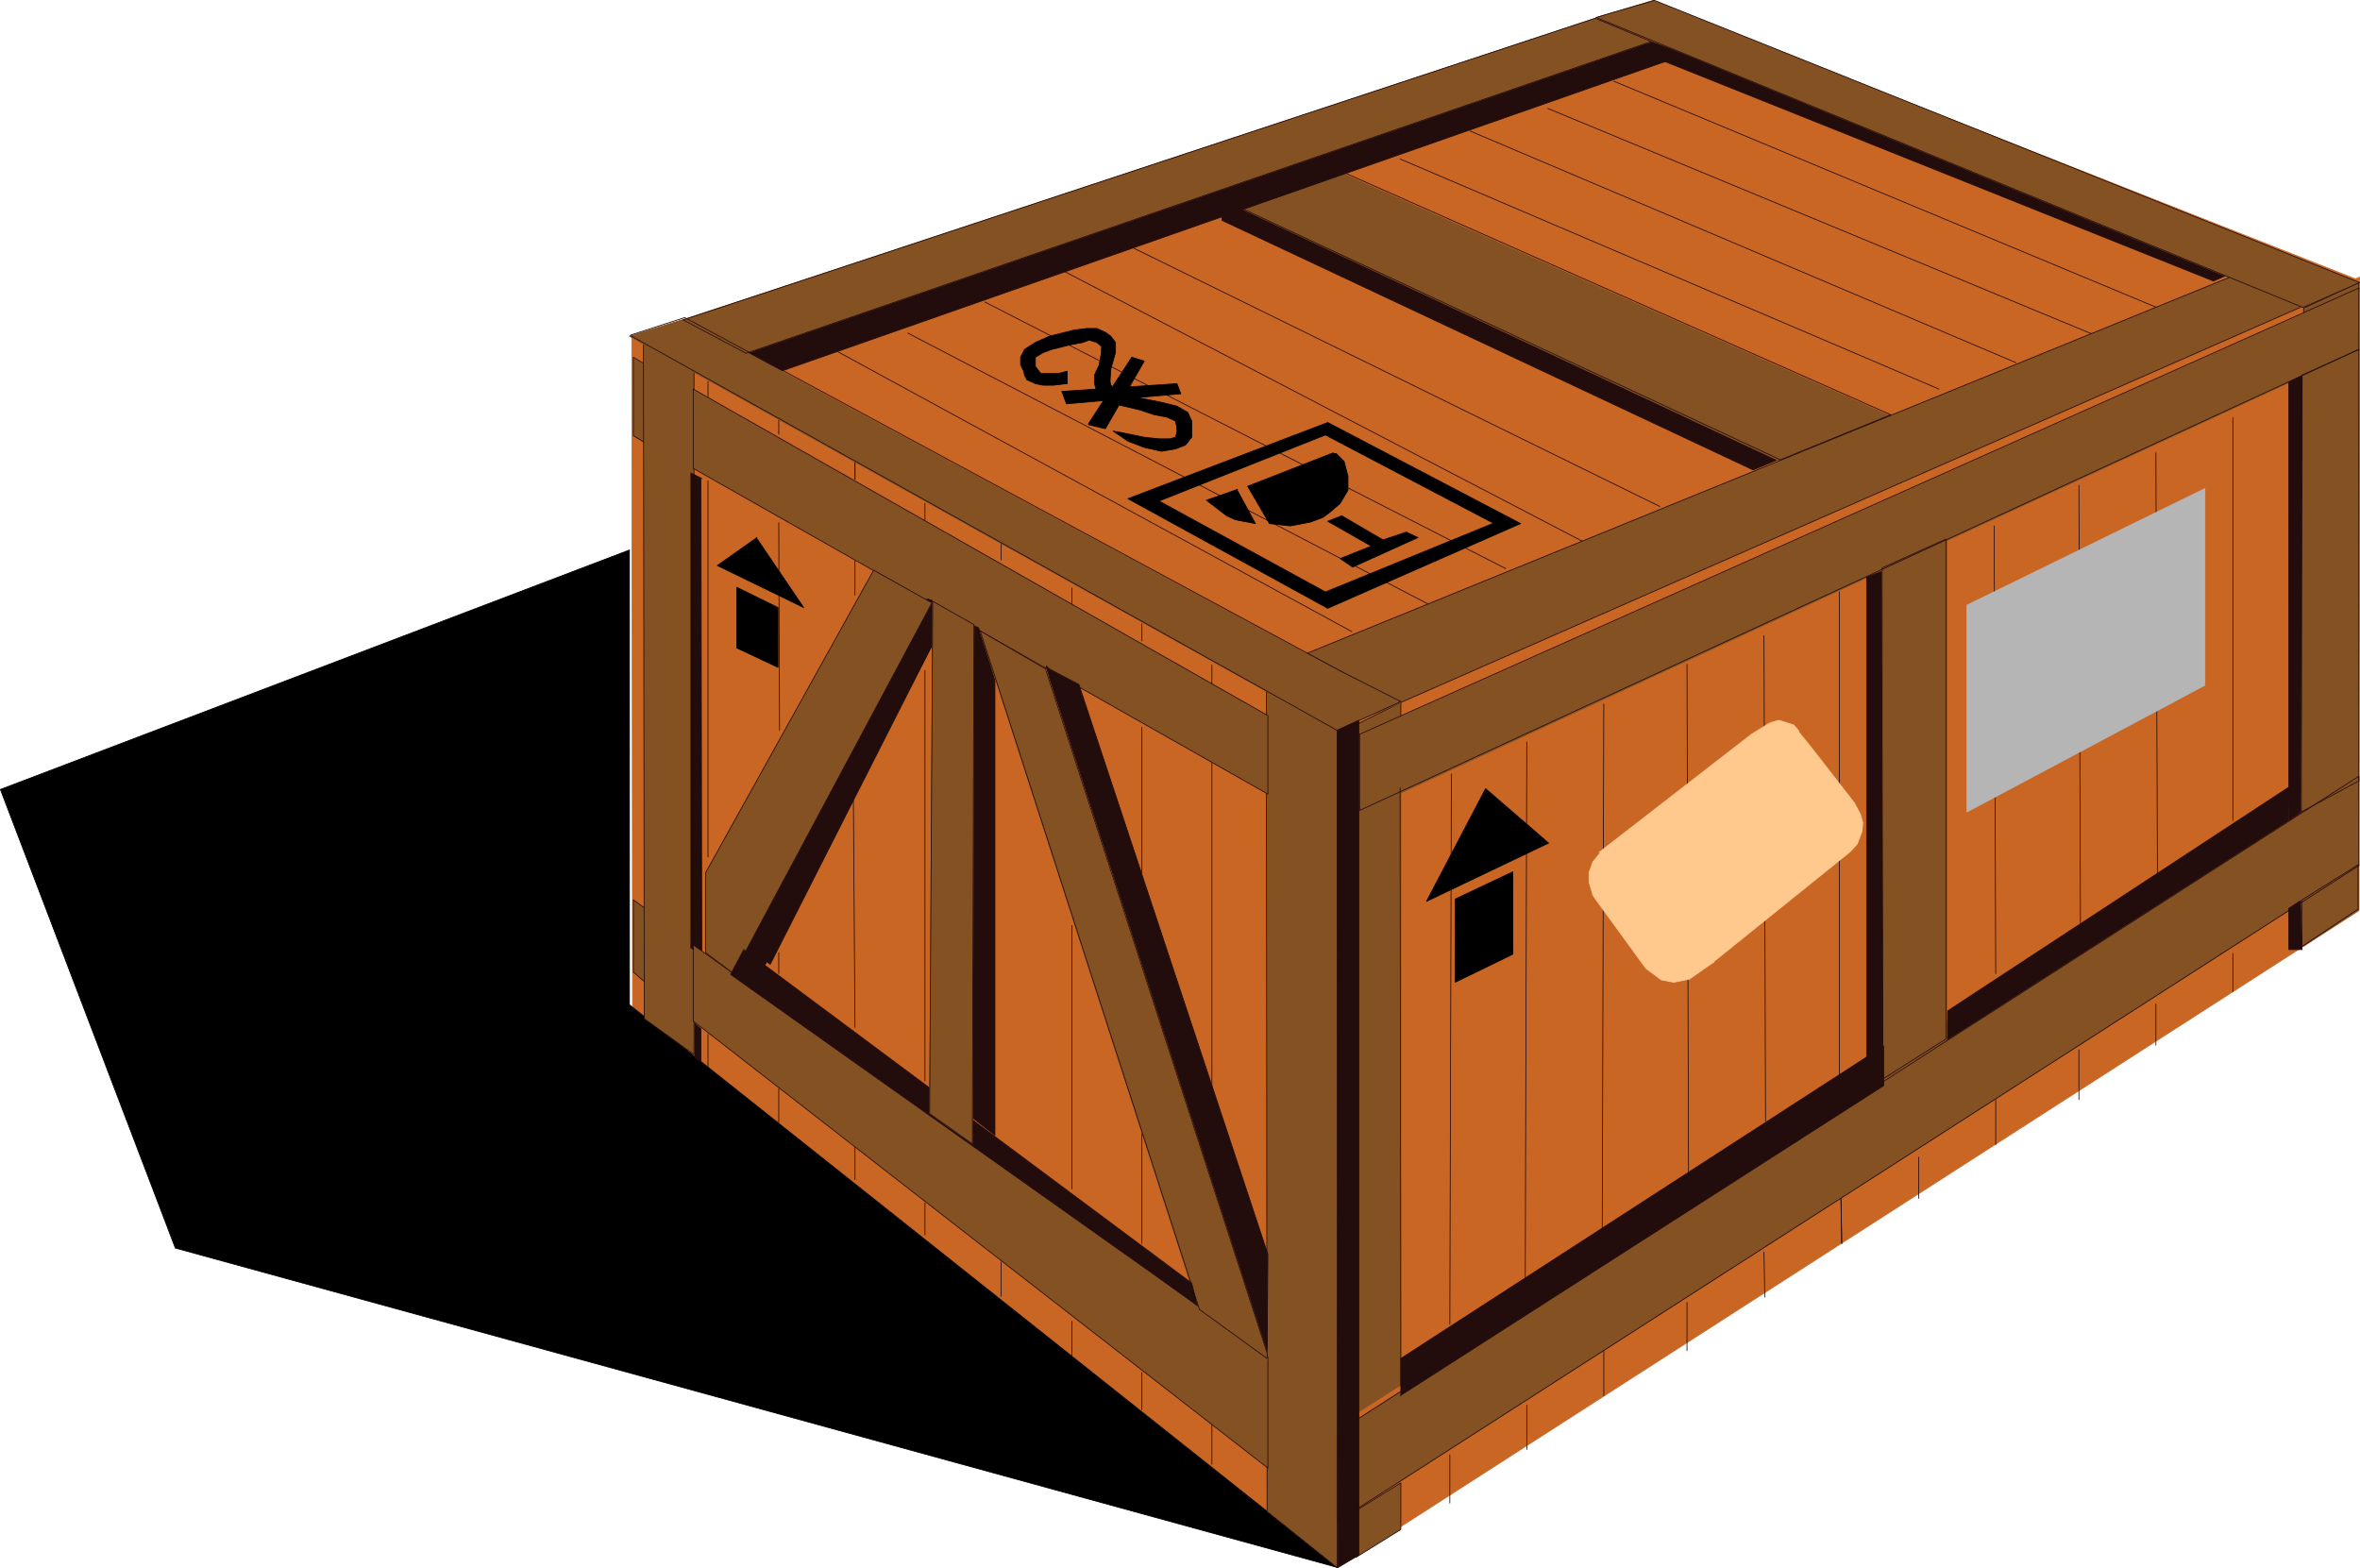 <?xml version="1.0" encoding="UTF-8" standalone="no"?>
<svg
   version="1.0"
   width="129.766mm"
   height="86.215mm"
   id="svg182"
   sodipodi:docname="Shipping Crate.wmf"
   xmlns:inkscape="http://www.inkscape.org/namespaces/inkscape"
   xmlns:sodipodi="http://sodipodi.sourceforge.net/DTD/sodipodi-0.dtd"
   xmlns="http://www.w3.org/2000/svg"
   xmlns:svg="http://www.w3.org/2000/svg">
  <sodipodi:namedview
     id="namedview182"
     pagecolor="#ffffff"
     bordercolor="#000000"
     borderopacity="0.25"
     inkscape:showpageshadow="2"
     inkscape:pageopacity="0.0"
     inkscape:pagecheckerboard="0"
     inkscape:deskcolor="#d1d1d1"
     inkscape:document-units="mm" />
  <defs
     id="defs1">
    <pattern
       id="WMFhbasepattern"
       patternUnits="userSpaceOnUse"
       width="6"
       height="6"
       x="0"
       y="0" />
  </defs>
  <path
     style="fill:#c96623;fill-opacity:1;fill-rule:evenodd;stroke:none"
     d="m 131.3,69.71 0.162,139.582 146.409,116.48 V 151.779 L 131.623,69.872 h -0.323 v 0 z"
     id="path1" />
  <path
     style="fill:none;stroke:#c96623;stroke-width:0.162px;stroke-linecap:round;stroke-linejoin:round;stroke-miterlimit:4;stroke-dasharray:none;stroke-opacity:1"
     d="m 131.3,69.71 0.162,139.582 146.409,116.48 V 151.779 L 131.623,69.872 h -0.323 v 0"
     id="path2" />
  <path
     style="fill:#c96623;fill-opacity:1;fill-rule:evenodd;stroke:none"
     d="M 131.461,69.872 343.642,0.404 490.213,58.24 v 0.323 L 278.194,151.779 133.401,70.679 l -1.939,-0.808 z"
     id="path3" />
  <path
     style="fill:none;stroke:#c96623;stroke-width:0.162px;stroke-linecap:round;stroke-linejoin:round;stroke-miterlimit:4;stroke-dasharray:none;stroke-opacity:1"
     d="M 131.461,69.872 343.642,0.404 490.213,58.24 v 0.323 L 278.194,151.779 133.401,70.679 l -1.939,-0.808 v 0"
     id="path4" />
  <path
     style="fill:#c96623;fill-opacity:1;fill-rule:evenodd;stroke:none"
     d="m 277.709,151.456 0.162,174.315 212.342,-136.512 0.162,-131.666 -212.665,93.862 z"
     id="path5" />
  <path
     style="fill:none;stroke:#c96623;stroke-width:0.162px;stroke-linecap:round;stroke-linejoin:round;stroke-miterlimit:4;stroke-dasharray:none;stroke-opacity:1"
     d="m 277.709,151.456 0.162,174.315 212.342,-136.512 0.162,-131.666 -212.665,93.862 v 0"
     id="path6" />
  <path
     style="fill:#000000;fill-opacity:1;fill-rule:evenodd;stroke:none"
     d="M 130.815,114.299 0.081,164.057 36.441,259.373 278.032,325.771 130.815,208.807 v -93.378 -1.131 z"
     id="path7" />
  <path
     style="fill:none;stroke:#000000;stroke-width:0.162px;stroke-linecap:round;stroke-linejoin:round;stroke-miterlimit:4;stroke-dasharray:none;stroke-opacity:1"
     d="M 130.815,114.299 0.081,164.057 36.441,259.373 278.032,325.771 130.815,208.807 v -93.378 -1.131 0"
     id="path8" />
  <path
     style="fill:none;stroke:#230c0c;stroke-width:0.162px;stroke-linecap:round;stroke-linejoin:round;stroke-miterlimit:4;stroke-dasharray:none;stroke-opacity:1"
     d="M 147.137,82.634 V 79.242"
     id="path9" />
  <path
     style="fill:none;stroke:#230c0c;stroke-width:0.162px;stroke-linecap:round;stroke-linejoin:round;stroke-miterlimit:4;stroke-dasharray:none;stroke-opacity:1"
     d="m 161.842,90.227 v -2.908"
     id="path10" />
  <path
     style="fill:none;stroke:#230c0c;stroke-width:0.162px;stroke-linecap:round;stroke-linejoin:round;stroke-miterlimit:4;stroke-dasharray:none;stroke-opacity:1"
     d="M 147.137,178.112 V 99.92"
     id="path11" />
  <path
     style="fill:none;stroke:#230c0c;stroke-width:0.162px;stroke-linecap:round;stroke-linejoin:round;stroke-miterlimit:4;stroke-dasharray:none;stroke-opacity:1"
     d="M 147.137,221.893 V 214.946"
     id="path12" />
  <path
     style="fill:none;stroke:#230c0c;stroke-width:0.162px;stroke-linecap:round;stroke-linejoin:round;stroke-miterlimit:4;stroke-dasharray:none;stroke-opacity:1"
     d="m 161.842,226.255 v 6.947"
     id="path13" />
  <path
     style="fill:none;stroke:#230c0c;stroke-width:0.162px;stroke-linecap:round;stroke-linejoin:round;stroke-miterlimit:4;stroke-dasharray:none;stroke-opacity:1"
     d="m 161.842,197.983 v 4.362"
     id="path14" />
  <path
     style="fill:none;stroke:#230c0c;stroke-width:0.162px;stroke-linecap:round;stroke-linejoin:round;stroke-miterlimit:4;stroke-dasharray:none;stroke-opacity:1"
     d="m 161.842,108.644 0.162,43.135"
     id="path15" />
  <path
     style="fill:none;stroke:#230c0c;stroke-width:0.162px;stroke-linecap:round;stroke-linejoin:round;stroke-miterlimit:4;stroke-dasharray:none;stroke-opacity:1"
     d="M 177.679,99.597 V 95.882"
     id="path16" />
  <path
     style="fill:none;stroke:#230c0c;stroke-width:0.162px;stroke-linecap:round;stroke-linejoin:round;stroke-miterlimit:4;stroke-dasharray:none;stroke-opacity:1"
     d="M 177.679,99.597 V 95.882"
     id="path17" />
  <path
     style="fill:none;stroke:#230c0c;stroke-width:0.162px;stroke-linecap:round;stroke-linejoin:round;stroke-miterlimit:4;stroke-dasharray:none;stroke-opacity:1"
     d="m 177.679,123.669 v -7.108"
     id="path18" />
  <path
     style="fill:none;stroke:#230c0c;stroke-width:0.162px;stroke-linecap:round;stroke-linejoin:round;stroke-miterlimit:4;stroke-dasharray:none;stroke-opacity:1"
     d="m 177.679,213.492 -0.323,-47.173"
     id="path19" />
  <path
     style="fill:none;stroke:#230c0c;stroke-width:0.162px;stroke-linecap:round;stroke-linejoin:round;stroke-miterlimit:4;stroke-dasharray:none;stroke-opacity:1"
     d="m 177.679,245.156 v -7.108"
     id="path20" />
  <path
     style="fill:none;stroke:#230c0c;stroke-width:0.162px;stroke-linecap:round;stroke-linejoin:round;stroke-miterlimit:4;stroke-dasharray:none;stroke-opacity:1"
     d="m 192.223,250.003 v 6.624"
     id="path21" />
  <path
     style="fill:none;stroke:#230c0c;stroke-width:0.162px;stroke-linecap:round;stroke-linejoin:round;stroke-miterlimit:4;stroke-dasharray:none;stroke-opacity:1"
     d="m 192.223,139.339 v 85.3"
     id="path22" />
  <path
     style="fill:none;stroke:#230c0c;stroke-width:0.162px;stroke-linecap:round;stroke-linejoin:round;stroke-miterlimit:4;stroke-dasharray:none;stroke-opacity:1"
     d="m 192.223,104.605 v 4.2"
     id="path23" />
  <path
     style="fill:none;stroke:#230c0c;stroke-width:0.162px;stroke-linecap:round;stroke-linejoin:round;stroke-miterlimit:4;stroke-dasharray:none;stroke-opacity:1"
     d="m 208.06,116.399 v -3.554"
     id="path24" />
  <path
     style="fill:none;stroke:#230c0c;stroke-width:0.162px;stroke-linecap:round;stroke-linejoin:round;stroke-miterlimit:4;stroke-dasharray:none;stroke-opacity:1"
     d="m 208.06,269.389 v -7.108"
     id="path25" />
  <path
     style="fill:none;stroke:#230c0c;stroke-width:0.162px;stroke-linecap:round;stroke-linejoin:round;stroke-miterlimit:4;stroke-dasharray:none;stroke-opacity:1"
     d="m 222.765,274.559 v 7.27"
     id="path26" />
  <path
     style="fill:none;stroke:#230c0c;stroke-width:0.162px;stroke-linecap:round;stroke-linejoin:round;stroke-miterlimit:4;stroke-dasharray:none;stroke-opacity:1"
     d="m 222.765,192.329 v 54.766"
     id="path27" />
  <path
     style="fill:none;stroke:#230c0c;stroke-width:0.162px;stroke-linecap:round;stroke-linejoin:round;stroke-miterlimit:4;stroke-dasharray:none;stroke-opacity:1"
     d="m 222.765,122.215 v 3.393"
     id="path28" />
  <path
     style="fill:none;stroke:#230c0c;stroke-width:0.162px;stroke-linecap:round;stroke-linejoin:round;stroke-miterlimit:4;stroke-dasharray:none;stroke-opacity:1"
     d="m 237.309,129.646 v 3.554"
     id="path29" />
  <path
     style="fill:none;stroke:#230c0c;stroke-width:0.162px;stroke-linecap:round;stroke-linejoin:round;stroke-miterlimit:4;stroke-dasharray:none;stroke-opacity:1"
     d="M 237.309,181.666 V 151.133"
     id="path30" />
  <path
     style="fill:none;stroke:#230c0c;stroke-width:0.162px;stroke-linecap:round;stroke-linejoin:round;stroke-miterlimit:4;stroke-dasharray:none;stroke-opacity:1"
     d="m 237.309,258.404 v -22.941"
     id="path31" />
  <path
     style="fill:none;stroke:#230c0c;stroke-width:0.162px;stroke-linecap:round;stroke-linejoin:round;stroke-miterlimit:4;stroke-dasharray:none;stroke-opacity:1"
     d="m 237.309,292.976 v -7.755"
     id="path32" />
  <path
     style="fill:none;stroke:#230c0c;stroke-width:0.162px;stroke-linecap:round;stroke-linejoin:round;stroke-miterlimit:4;stroke-dasharray:none;stroke-opacity:1"
     d="m 251.853,295.722 v 8.562"
     id="path33" />
  <path
     style="fill:none;stroke:#230c0c;stroke-width:0.162px;stroke-linecap:round;stroke-linejoin:round;stroke-miterlimit:4;stroke-dasharray:none;stroke-opacity:1"
     d="m 251.853,158.564 v 68.014"
     id="path34" />
  <path
     style="fill:none;stroke:#230c0c;stroke-width:0.162px;stroke-linecap:round;stroke-linejoin:round;stroke-miterlimit:4;stroke-dasharray:none;stroke-opacity:1"
     d="m 251.853,138.208 v 4.2"
     id="path35" />
  <path
     style="fill:none;stroke:#230c0c;stroke-width:0.162px;stroke-linecap:round;stroke-linejoin:round;stroke-miterlimit:4;stroke-dasharray:none;stroke-opacity:1"
     d="m 464.034,198.145 v 7.916"
     id="path36" />
  <path
     style="fill:none;stroke:#230c0c;stroke-width:0.162px;stroke-linecap:round;stroke-linejoin:round;stroke-miterlimit:4;stroke-dasharray:none;stroke-opacity:1"
     d="M 464.034,86.835 V 170.519"
     id="path37" />
  <path
     style="fill:none;stroke:#230c0c;stroke-width:0.162px;stroke-linecap:round;stroke-linejoin:round;stroke-miterlimit:4;stroke-dasharray:none;stroke-opacity:1"
     d="m 448.035,208.645 v 8.562"
     id="path38" />
  <path
     style="fill:none;stroke:#230c0c;stroke-width:0.162px;stroke-linecap:round;stroke-linejoin:round;stroke-miterlimit:4;stroke-dasharray:none;stroke-opacity:1"
     d="m 448.035,94.105 0.323,87.562"
     id="path39" />
  <path
     style="fill:none;stroke:#230c0c;stroke-width:0.162px;stroke-linecap:round;stroke-linejoin:round;stroke-miterlimit:4;stroke-dasharray:none;stroke-opacity:1"
     d="m 432.037,218.177 v 10.339"
     id="path40" />
  <path
     style="fill:none;stroke:#230c0c;stroke-width:0.162px;stroke-linecap:round;stroke-linejoin:round;stroke-miterlimit:4;stroke-dasharray:none;stroke-opacity:1"
     d="m 432.037,100.89 0.323,91.924"
     id="path41" />
  <path
     style="fill:none;stroke:#230c0c;stroke-width:0.162px;stroke-linecap:round;stroke-linejoin:round;stroke-miterlimit:4;stroke-dasharray:none;stroke-opacity:1"
     d="m 398.748,240.471 v 8.562"
     id="path42" />
  <path
     style="fill:none;stroke:#230c0c;stroke-width:0.162px;stroke-linecap:round;stroke-linejoin:round;stroke-miterlimit:4;stroke-dasharray:none;stroke-opacity:1"
     d="m 414.746,228.516 v 9.37"
     id="path43" />
  <path
     style="fill:none;stroke:#230c0c;stroke-width:0.162px;stroke-linecap:round;stroke-linejoin:round;stroke-miterlimit:4;stroke-dasharray:none;stroke-opacity:1"
     d="m 414.423,109.29 0.323,93.054"
     id="path44" />
  <path
     style="fill:none;stroke:#230c0c;stroke-width:0.162px;stroke-linecap:round;stroke-linejoin:round;stroke-miterlimit:4;stroke-dasharray:none;stroke-opacity:1"
     d="m 382.588,249.034 0.162,9.37"
     id="path45" />
  <path
     style="fill:none;stroke:#230c0c;stroke-width:0.162px;stroke-linecap:round;stroke-linejoin:round;stroke-miterlimit:4;stroke-dasharray:none;stroke-opacity:1"
     d="m 382.588,249.034 0.162,9.37"
     id="path46" />
  <path
     style="fill:none;stroke:#230c0c;stroke-width:0.162px;stroke-linecap:round;stroke-linejoin:round;stroke-miterlimit:4;stroke-dasharray:none;stroke-opacity:1"
     d="M 382.264,123.022 V 223.347"
     id="path47" />
  <path
     style="fill:none;stroke:#230c0c;stroke-width:0.162px;stroke-linecap:round;stroke-linejoin:round;stroke-miterlimit:4;stroke-dasharray:none;stroke-opacity:1"
     d="m 366.589,260.181 0.162,9.37"
     id="path48" />
  <path
     style="fill:none;stroke:#230c0c;stroke-width:0.162px;stroke-linecap:round;stroke-linejoin:round;stroke-miterlimit:4;stroke-dasharray:none;stroke-opacity:1"
     d="m 366.589,132.069 0.323,100.971"
     id="path49" />
  <path
     style="fill:none;stroke:#230c0c;stroke-width:0.162px;stroke-linecap:round;stroke-linejoin:round;stroke-miterlimit:4;stroke-dasharray:none;stroke-opacity:1"
     d="m 350.591,270.682 v 10.016"
     id="path50" />
  <path
     style="fill:none;stroke:#230c0c;stroke-width:0.162px;stroke-linecap:round;stroke-linejoin:round;stroke-miterlimit:4;stroke-dasharray:none;stroke-opacity:1"
     d="m 350.591,138.047 0.323,106.14"
     id="path51" />
  <path
     style="fill:none;stroke:#230c0c;stroke-width:0.162px;stroke-linecap:round;stroke-linejoin:round;stroke-miterlimit:4;stroke-dasharray:none;stroke-opacity:1"
     d="m 333.3,280.698 v 9.37"
     id="path52" />
  <path
     style="fill:none;stroke:#230c0c;stroke-width:0.162px;stroke-linecap:round;stroke-linejoin:round;stroke-miterlimit:4;stroke-dasharray:none;stroke-opacity:1"
     d="m 333.3,146.286 -0.323,110.017"
     id="path53" />
  <path
     style="fill:none;stroke:#230c0c;stroke-width:0.162px;stroke-linecap:round;stroke-linejoin:round;stroke-miterlimit:4;stroke-dasharray:none;stroke-opacity:1"
     d="m 301.303,302.346 v 10.016"
     id="path54" />
  <path
     style="fill:none;stroke:#230c0c;stroke-width:0.162px;stroke-linecap:round;stroke-linejoin:round;stroke-miterlimit:4;stroke-dasharray:none;stroke-opacity:1"
     d="m 317.301,292.007 v 9.209"
     id="path55" />
  <path
     style="fill:none;stroke:#230c0c;stroke-width:0.162px;stroke-linecap:round;stroke-linejoin:round;stroke-miterlimit:4;stroke-dasharray:none;stroke-opacity:1"
     d="m 317.301,154.202 -0.323,111.795"
     id="path56" />
  <path
     style="fill:none;stroke:#230c0c;stroke-width:0.162px;stroke-linecap:round;stroke-linejoin:round;stroke-miterlimit:4;stroke-dasharray:none;stroke-opacity:1"
     d="m 301.626,160.826 -0.323,114.379"
     id="path57" />
  <path
     style="fill:#230c0c;fill-opacity:1;fill-rule:evenodd;stroke:none"
     d="m 404.727,210.099 70.942,-46.527 -0.162,7.916 -71.104,45.719 0.323,-5.816 z"
     id="path58" />
  <path
     style="fill:none;stroke:#230c0c;stroke-width:0.162px;stroke-linecap:round;stroke-linejoin:round;stroke-miterlimit:4;stroke-dasharray:none;stroke-opacity:1"
     d="m 404.727,210.099 70.942,-46.527 -0.162,7.916 -71.104,45.719 0.323,-5.816 v -1.292 0"
     id="path59" />
  <path
     style="fill:none;stroke:#230c0c;stroke-width:0.162px;stroke-linecap:round;stroke-linejoin:round;stroke-miterlimit:4;stroke-dasharray:none;stroke-opacity:1"
     d="M 335.4,16.882 448.197,63.894"
     id="path60" />
  <path
     style="fill:none;stroke:#230c0c;stroke-width:0.162px;stroke-linecap:round;stroke-linejoin:round;stroke-miterlimit:4;stroke-dasharray:none;stroke-opacity:1"
     d="M 235.37,51.455 344.935,105.252"
     id="path61" />
  <path
     style="fill:none;stroke:#230c0c;stroke-width:0.162px;stroke-linecap:round;stroke-linejoin:round;stroke-miterlimit:4;stroke-dasharray:none;stroke-opacity:1"
     d="m 220.988,56.301 107.949,56.22"
     id="path62" />
  <path
     style="fill:none;stroke:#230c0c;stroke-width:0.162px;stroke-linecap:round;stroke-linejoin:round;stroke-miterlimit:4;stroke-dasharray:none;stroke-opacity:1"
     d="M 204.666,62.763 312.938,118.176"
     id="path63" />
  <path
     style="fill:none;stroke:#230c0c;stroke-width:0.162px;stroke-linecap:round;stroke-linejoin:round;stroke-miterlimit:4;stroke-dasharray:none;stroke-opacity:1"
     d="M 188.668,69.225 296.94,125.607"
     id="path64" />
  <path
     style="fill:none;stroke:#230c0c;stroke-width:0.162px;stroke-linecap:round;stroke-linejoin:round;stroke-miterlimit:4;stroke-dasharray:none;stroke-opacity:1"
     d="M 321.664,22.537 435.108,69.548"
     id="path65" />
  <path
     style="fill:none;stroke:#230c0c;stroke-width:0.162px;stroke-linecap:round;stroke-linejoin:round;stroke-miterlimit:4;stroke-dasharray:none;stroke-opacity:1"
     d="M 305.504,27.222 418.948,75.364"
     id="path66" />
  <path
     style="fill:none;stroke:#230c0c;stroke-width:0.162px;stroke-linecap:round;stroke-linejoin:round;stroke-miterlimit:4;stroke-dasharray:none;stroke-opacity:1"
     d="M 290.96,33.038 402.949,80.857"
     id="path67" />
  <path
     style="fill:none;stroke:#230c0c;stroke-width:0.162px;stroke-linecap:round;stroke-linejoin:round;stroke-miterlimit:4;stroke-dasharray:none;stroke-opacity:1"
     d="m 174.124,73.103 106.817,58.159"
     id="path68" />
  <path
     style="fill:#ffc98e;fill-opacity:1;fill-rule:evenodd;stroke:none"
     d="m 332.33,177.143 31.674,-24.556 3.394,-2.1 0.646,-0.323 1.616,-0.485 3.07,0.969 1.131,1.292 -0.323,-0.162 2.747,3.393 9.05,11.632 0.97,1.777 0.323,0.646 0.485,1.777 -0.162,1.777 -0.97,2.585 -1.454,1.616 -28.28,22.779 -0.162,0.323 h -0.162 l -4.848,3.393 -3.232,0.646 -2.586,-0.485 -1.293,-0.969 -1.939,-1.454 -10.342,-14.217 -0.646,-0.969 -0.808,-2.746 v -1.939 l 0.808,-2.262 1.454,-1.777 v -0.162 0 z"
     id="path69" />
  <path
     style="fill:none;stroke:#ffc98e;stroke-width:0.162px;stroke-linecap:round;stroke-linejoin:round;stroke-miterlimit:4;stroke-dasharray:none;stroke-opacity:1"
     d="m 332.33,177.143 31.674,-24.556 3.394,-2.1 0.646,-0.323 1.616,-0.485 3.07,0.969 1.131,1.292 -0.323,-0.162 2.747,3.393 9.05,11.632 0.97,1.777 0.323,0.646 0.485,1.777 -0.162,1.777 -0.97,2.585 -1.454,1.616 -28.28,22.779 -0.162,0.323 h -0.162 l -4.848,3.393 -3.232,0.646 -2.586,-0.485 -1.293,-0.969 -1.939,-1.454 -10.342,-14.217 -0.646,-0.969 -0.808,-2.746 v -1.939 l 0.808,-2.262 1.454,-1.777 v -0.162 0"
     id="path70" />
  <path
     style="fill:#845123;fill-opacity:1;fill-rule:evenodd;stroke:none"
     d="m 490.213,179.727 v 0 l -11.635,7.431 v 9.532 l 11.635,-7.593 v -9.37 0 z"
     id="path71" />
  <path
     style="fill:none;stroke:#845123;stroke-width:0.162px;stroke-linecap:round;stroke-linejoin:round;stroke-miterlimit:4;stroke-dasharray:none;stroke-opacity:1"
     d="m 490.213,179.727 v 0 l -11.635,7.431 v 9.532 l 11.635,-7.593 v -9.37 0 0"
     id="path72" />
  <path
     style="fill:#845123;fill-opacity:1;fill-rule:evenodd;stroke:none"
     d="m 478.739,64.056 v 1.777 l 11.474,-5.17 v -1.939 l -11.474,5.331 z"
     id="path73" />
  <path
     style="fill:none;stroke:#230c0c;stroke-width:0.162px;stroke-linecap:round;stroke-linejoin:round;stroke-miterlimit:4;stroke-dasharray:none;stroke-opacity:1"
     d="m 478.739,64.056 v 1.777 l 11.474,-5.17 v -1.939 l -11.474,5.331 v 0"
     id="path74" />
  <path
     style="fill:#845123;fill-opacity:1;fill-rule:evenodd;stroke:none"
     d="m 134.047,188.774 -2.424,-1.777 v 15.024 l 2.424,2.1 z"
     id="path75" />
  <path
     style="fill:none;stroke:#230c0c;stroke-width:0.162px;stroke-linecap:round;stroke-linejoin:round;stroke-miterlimit:4;stroke-dasharray:none;stroke-opacity:1"
     d="m 134.047,188.774 -2.424,-1.777 v 15.024 l 2.424,2.1 v -15.348 0"
     id="path76" />
  <path
     style="fill:#845123;fill-opacity:1;fill-rule:evenodd;stroke:none"
     d="m 134.047,75.688 -2.424,-1.454 v 16.317 l 2.424,1.454 V 75.688 Z"
     id="path77" />
  <path
     style="fill:none;stroke:#230c0c;stroke-width:0.162px;stroke-linecap:round;stroke-linejoin:round;stroke-miterlimit:4;stroke-dasharray:none;stroke-opacity:1"
     d="m 134.047,75.688 -2.424,-1.454 v 16.317 l 2.424,1.454 v -16.317 0"
     id="path78" />
  <path
     style="fill:#845123;fill-opacity:1;fill-rule:evenodd;stroke:none"
     d="m 281.749,313.978 v 9.693 l 9.373,-5.816 v -9.693 l -9.373,5.816 z"
     id="path79" />
  <path
     style="fill:none;stroke:#230c0c;stroke-width:0.162px;stroke-linecap:round;stroke-linejoin:round;stroke-miterlimit:4;stroke-dasharray:none;stroke-opacity:1"
     d="m 281.749,313.978 v 9.693 l 9.373,-5.816 v -9.693 l -9.373,5.816 v 0"
     id="path80" />
  <path
     style="fill:#845123;fill-opacity:1;fill-rule:evenodd;stroke:none"
     d="m 281.749,167.773 9.373,-4.039 v 124.073 l -9.373,5.977 V 167.773 Z"
     id="path81" />
  <path
     style="fill:none;stroke:#845123;stroke-width:0.162px;stroke-linecap:round;stroke-linejoin:round;stroke-miterlimit:4;stroke-dasharray:none;stroke-opacity:1"
     d="m 281.749,167.773 9.373,-4.039 v 124.073 l -9.373,5.977 v -126.011 0"
     id="path82" />
  <path
     style="fill:#845123;fill-opacity:1;fill-rule:evenodd;stroke:none"
     d="m 281.749,150.648 9.373,-4.685 v 3.716 l -9.373,4.039 v -3.07 z"
     id="path83" />
  <path
     style="fill:none;stroke:#230c0c;stroke-width:0.162px;stroke-linecap:round;stroke-linejoin:round;stroke-miterlimit:4;stroke-dasharray:none;stroke-opacity:1"
     d="m 281.749,150.648 9.373,-4.685 v 3.716 l -9.373,4.039 v -3.07 0"
     id="path84" />
  <path
     style="fill:#230c0c;fill-opacity:1;fill-rule:evenodd;stroke:none"
     d="m 253.954,41.115 v 4.685 l 110.373,51.858 6.626,-2.746 -116.998,-53.797 z"
     id="path85" />
  <path
     style="fill:none;stroke:#230c0c;stroke-width:0.162px;stroke-linecap:round;stroke-linejoin:round;stroke-miterlimit:4;stroke-dasharray:none;stroke-opacity:1"
     d="m 253.954,41.115 v 4.685 l 110.373,51.858 6.626,-2.746 -116.998,-53.797 v 0"
     id="path86" />
  <path
     style="fill:#845123;fill-opacity:1;fill-rule:evenodd;stroke:none"
     d="m 275.77,34.653 -20.846,7.27 115.059,53.959 22.947,-9.37 z"
     id="path87" />
  <path
     style="fill:none;stroke:#845123;stroke-width:0.162px;stroke-linecap:round;stroke-linejoin:round;stroke-miterlimit:4;stroke-dasharray:none;stroke-opacity:1"
     d="m 275.77,34.653 -20.846,7.27 115.059,53.959 22.947,-9.37 -117.16,-51.858 v 0"
     id="path88" />
  <path
     style="fill:#230c0c;fill-opacity:1;fill-rule:evenodd;stroke:none"
     d="m 345.743,12.682 114.251,45.719 5.494,-2.423 -115.382,-44.75 -6.949,-2.585 -0.808,0.646 3.394,3.554 v 0 z"
     id="path89" />
  <path
     style="fill:none;stroke:#230c0c;stroke-width:0.162px;stroke-linecap:round;stroke-linejoin:round;stroke-miterlimit:4;stroke-dasharray:none;stroke-opacity:1"
     d="m 345.743,12.682 114.251,45.719 5.494,-2.423 -115.382,-44.75 -6.949,-2.585 -0.808,0.646 3.394,3.554 v 0"
     id="path90" />
  <path
     style="fill:#230c0c;fill-opacity:1;fill-rule:evenodd;stroke:none"
     d="m 349.136,11.713 -186.809,65.429 -7.272,-3.716 186.325,-64.783 7.757,3.07 z"
     id="path91" />
  <path
     style="fill:none;stroke:#230c0c;stroke-width:0.162px;stroke-linecap:round;stroke-linejoin:round;stroke-miterlimit:4;stroke-dasharray:none;stroke-opacity:1"
     d="m 349.136,11.713 -186.809,65.429 -7.272,-3.716 186.325,-64.783 7.757,3.07 v 0 0"
     id="path92" />
  <path
     style="fill:#845123;fill-opacity:1;fill-rule:evenodd;stroke:none"
     d="M 343.157,8.643 155.055,73.426 141.965,66.479 331.522,3.797 l 10.504,4.362 1.131,0.485 z"
     id="path93" />
  <path
     style="fill:none;stroke:#845123;stroke-width:0.162px;stroke-linecap:round;stroke-linejoin:round;stroke-miterlimit:4;stroke-dasharray:none;stroke-opacity:1"
     d="M 343.157,8.643 155.055,73.426 141.965,66.479 331.522,3.797 l 10.504,4.362 1.131,0.485 v 0"
     id="path94" />
  <path
     style="fill:#845123;fill-opacity:1;fill-rule:evenodd;stroke:none"
     d="m 271.568,135.785 193.435,-78.838 13.736,6.624 -187.941,82.553 -17.938,-9.693 -1.293,-0.646 z"
     id="path95" />
  <path
     style="fill:none;stroke:#230c0c;stroke-width:0.162px;stroke-linecap:round;stroke-linejoin:round;stroke-miterlimit:4;stroke-dasharray:none;stroke-opacity:1"
     d="m 271.568,135.785 193.435,-78.838 13.736,6.624 -187.941,82.553 -17.938,-9.693 -1.293,-0.646 v 0"
     id="path96" />
  <path
     style="fill:#845123;fill-opacity:1;fill-rule:evenodd;stroke:none"
     d="M 490.213,58.724 478.416,63.894 331.684,3.635 343.642,0.081 Z"
     id="path97" />
  <path
     style="fill:none;stroke:#845123;stroke-width:0.162px;stroke-linecap:round;stroke-linejoin:round;stroke-miterlimit:4;stroke-dasharray:none;stroke-opacity:1"
     d="M 490.213,58.724 478.416,63.894 331.684,3.635 343.642,0.081 490.213,58.724 v 0"
     id="path98" />
  <path
     style="fill:#845123;fill-opacity:1;fill-rule:evenodd;stroke:none"
     d="m 278.032,151.617 -14.867,-8.239 0.162,170.761 14.544,11.632 0.162,-173.992 z"
     id="path99" />
  <path
     style="fill:none;stroke:#230c0c;stroke-width:0.162px;stroke-linecap:round;stroke-linejoin:round;stroke-miterlimit:4;stroke-dasharray:none;stroke-opacity:1"
     d="m 278.032,151.617 -14.867,-8.239 0.162,170.761 14.544,11.632 0.162,-173.992 v -0.162 0"
     id="path100" />
  <path
     style="fill:#845123;fill-opacity:1;fill-rule:evenodd;stroke:none"
     d="m 133.885,71.487 10.342,5.17 V 219.146 l -10.342,-7.431 -0.162,-140.066 z"
     id="path101" />
  <path
     style="fill:none;stroke:#230c0c;stroke-width:0.162px;stroke-linecap:round;stroke-linejoin:round;stroke-miterlimit:4;stroke-dasharray:none;stroke-opacity:1"
     d="m 133.885,71.487 10.342,5.17 V 219.146 l -10.342,-7.431 -0.162,-140.066 0.162,-0.162 v 0"
     id="path102" />
  <path
     style="fill:#845123;fill-opacity:1;fill-rule:evenodd;stroke:none"
     d="M 263.488,165.026 144.066,97.336 V 80.857 L 263.488,148.709 Z"
     id="path103" />
  <path
     style="fill:none;stroke:#230c0c;stroke-width:0.162px;stroke-linecap:round;stroke-linejoin:round;stroke-miterlimit:4;stroke-dasharray:none;stroke-opacity:1"
     d="M 263.488,165.026 144.066,97.336 V 80.857 L 263.488,148.709 v 16.317 0"
     id="path104" />
  <path
     style="fill:#230c0c;fill-opacity:1;fill-rule:evenodd;stroke:none"
     d="m 217.433,138.37 0.646,0.646 6.141,3.231 39.269,118.418 -0.162,20.033 -45.248,-139.905 -0.646,-2.262 v 0 z"
     id="path105" />
  <path
     style="fill:none;stroke:#230c0c;stroke-width:0.162px;stroke-linecap:round;stroke-linejoin:round;stroke-miterlimit:4;stroke-dasharray:none;stroke-opacity:1"
     d="m 217.433,138.37 0.646,0.646 6.141,3.231 39.269,118.418 -0.162,20.033 -45.248,-139.905 -0.646,-2.262 v 0"
     id="path106" />
  <path
     style="fill:#230c0c;fill-opacity:1;fill-rule:evenodd;stroke:none"
     d="m 202.242,129.969 1.131,0.485 2.262,7.108 1.131,3.877 v 94.508 l -4.525,-3.554 V 130.131 Z"
     id="path107" />
  <path
     style="fill:none;stroke:#230c0c;stroke-width:0.162px;stroke-linecap:round;stroke-linejoin:round;stroke-miterlimit:4;stroke-dasharray:none;stroke-opacity:1"
     d="m 202.242,129.969 1.131,0.485 2.262,7.108 1.131,3.877 v 94.508 l -4.525,-3.554 v -102.263 -0.162 0"
     id="path108" />
  <path
     style="fill:#230c0c;fill-opacity:1;fill-rule:evenodd;stroke:none"
     d="m 154.893,196.529 5.171,3.877 33.613,-66.237 v -9.37 l -0.97,-0.323 -38.138,71.891 z"
     id="path109" />
  <path
     style="fill:none;stroke:#230c0c;stroke-width:0.162px;stroke-linecap:round;stroke-linejoin:round;stroke-miterlimit:4;stroke-dasharray:none;stroke-opacity:1"
     d="m 154.893,196.529 5.171,3.877 33.613,-66.237 v -9.37 l -0.97,-0.323 -38.138,71.891 0.323,0.162 v 0"
     id="path110" />
  <path
     style="fill:#230c0c;fill-opacity:1;fill-rule:evenodd;stroke:none"
     d="m 154.732,199.922 3.232,2.585 35.714,-68.337 v -9.37 l -0.97,-0.323 -38.138,71.891 0.162,3.716 v 0 z"
     id="path111" />
  <path
     style="fill:none;stroke:#230c0c;stroke-width:0.162px;stroke-linecap:round;stroke-linejoin:round;stroke-miterlimit:4;stroke-dasharray:none;stroke-opacity:1"
     d="m 154.732,199.922 3.232,2.585 35.714,-68.337 v -9.37 l -0.97,-0.323 -38.138,71.891 0.162,3.716 v 0"
     id="path112" />
  <path
     style="fill:#230c0c;fill-opacity:1;fill-rule:evenodd;stroke:none"
     d="m 145.682,99.436 0.162,99.032 -2.262,-1.454 V 98.305 l 2.262,1.131 v 0 z"
     id="path113" />
  <path
     style="fill:none;stroke:#230c0c;stroke-width:0.162px;stroke-linecap:round;stroke-linejoin:round;stroke-miterlimit:4;stroke-dasharray:none;stroke-opacity:1"
     d="m 145.682,99.436 0.162,99.032 -2.262,-1.454 V 98.305 l 2.262,1.131 v 0"
     id="path114" />
  <path
     style="fill:#845123;fill-opacity:1;fill-rule:evenodd;stroke:none"
     d="m 144.066,212.2 119.422,92.893 v -23.102 l -26.018,-18.902 -93.405,-66.721 v 15.832 z"
     id="path115" />
  <path
     style="fill:none;stroke:#230c0c;stroke-width:0.162px;stroke-linecap:round;stroke-linejoin:round;stroke-miterlimit:4;stroke-dasharray:none;stroke-opacity:1"
     d="m 144.066,212.2 119.422,92.893 v -23.102 l -26.018,-18.902 -93.405,-66.721 v 15.832 0"
     id="path116" />
  <path
     style="fill:#845123;fill-opacity:1;fill-rule:evenodd;stroke:none"
     d="m 146.652,181.343 v 0 16.64 l 5.818,4.362 41.208,-77.061 -12.12,-6.785 -34.906,62.844 z"
     id="path117" />
  <path
     style="fill:none;stroke:#230c0c;stroke-width:0.162px;stroke-linecap:round;stroke-linejoin:round;stroke-miterlimit:4;stroke-dasharray:none;stroke-opacity:1"
     d="m 146.652,181.343 v 0 16.64 l 5.818,4.362 41.208,-77.061 -12.12,-6.785 -34.906,62.844 v 0"
     id="path118" />
  <path
     style="fill:#845123;fill-opacity:1;fill-rule:evenodd;stroke:none"
     d="m 203.697,131.262 45.571,141.197 14.059,10.178 v -1.292 l -46.056,-142.166 -13.574,-7.916 z"
     id="path119" />
  <path
     style="fill:none;stroke:#845123;stroke-width:0.162px;stroke-linecap:round;stroke-linejoin:round;stroke-miterlimit:4;stroke-dasharray:none;stroke-opacity:1"
     d="m 203.697,131.262 45.571,141.197 14.059,10.178 v -1.292 l -46.056,-142.166 -13.574,-7.916 v 0"
     id="path120" />
  <path
     style="fill:#230c0c;fill-opacity:1;fill-rule:evenodd;stroke:none"
     d="m 248.783,271.328 -1.131,-4.685 -93.081,-69.306 -2.747,5.17 97.121,68.821 v 0 z"
     id="path121" />
  <path
     style="fill:none;stroke:#230c0c;stroke-width:0.162px;stroke-linecap:round;stroke-linejoin:round;stroke-miterlimit:4;stroke-dasharray:none;stroke-opacity:1"
     d="m 248.783,271.328 -1.131,-4.685 -93.081,-69.306 -2.747,5.17 97.121,68.821 v 0"
     id="path122" />
  <path
     style="fill:#845123;fill-opacity:1;fill-rule:evenodd;stroke:none"
     d="m 130.815,69.872 146.894,81.907 13.413,-5.816 -12.443,-6.301 -136.39,-73.345 -10.989,3.393 -0.323,0.162 v 0 z"
     id="path123" />
  <path
     style="fill:none;stroke:#845123;stroke-width:0.162px;stroke-linecap:round;stroke-linejoin:round;stroke-miterlimit:4;stroke-dasharray:none;stroke-opacity:1"
     d="m 130.815,69.872 146.894,81.907 13.413,-5.816 -12.443,-6.301 -136.39,-73.345 -10.989,3.393 -0.323,0.162 v 0"
     id="path124" />
  <path
     style="fill:#845123;fill-opacity:1;fill-rule:evenodd;stroke:none"
     d="M 490.213,179.889 277.871,316.24 V 297.661 L 490.213,161.31 v 18.579 z"
     id="path125" />
  <path
     style="fill:none;stroke:#845123;stroke-width:0.162px;stroke-linecap:round;stroke-linejoin:round;stroke-miterlimit:4;stroke-dasharray:none;stroke-opacity:1"
     d="M 490.213,179.889 277.871,316.24 V 297.661 L 490.213,161.31 v 18.579 0"
     id="path126" />
  <path
     style="fill:#845123;fill-opacity:1;fill-rule:evenodd;stroke:none"
     d="M 282.557,152.748 490.213,60.017 V 72.78 L 282.557,168.742 v -15.994 z"
     id="path127" />
  <path
     style="fill:none;stroke:#845123;stroke-width:0.162px;stroke-linecap:round;stroke-linejoin:round;stroke-miterlimit:4;stroke-dasharray:none;stroke-opacity:1"
     d="M 282.557,152.748 490.213,60.017 V 72.78 L 282.557,168.742 v -15.994 0"
     id="path128" />
  <path
     style="fill:#230c0c;fill-opacity:1;fill-rule:evenodd;stroke:none"
     d="m 478.578,77.949 -2.909,1.454 v 91.116 l 3.07,-2.1 v -90.308 0 z"
     id="path129" />
  <path
     style="fill:none;stroke:#230c0c;stroke-width:0.162px;stroke-linecap:round;stroke-linejoin:round;stroke-miterlimit:4;stroke-dasharray:none;stroke-opacity:1"
     d="m 478.578,77.949 -2.909,1.454 v 91.116 l 3.07,-2.1 v -90.308 0"
     id="path130" />
  <path
     style="fill:#b5b5b5;fill-opacity:1;fill-rule:evenodd;stroke:none"
     d="m 408.767,125.769 v 42.973 l 49.45,-26.333 v -40.873 z"
     id="path131" />
  <path
     style="fill:none;stroke:#b5b5b5;stroke-width:0.162px;stroke-linecap:round;stroke-linejoin:round;stroke-miterlimit:4;stroke-dasharray:none;stroke-opacity:1"
     d="m 408.767,125.769 v 42.973 l 49.45,-26.333 v -40.873 l -49.45,24.233 v 0"
     id="path132" />
  <path
     style="fill:#845123;fill-opacity:1;fill-rule:evenodd;stroke:none"
     d="m 490.213,162.28 -11.958,6.462 0.323,-90.793 11.635,-5.331 z"
     id="path133" />
  <path
     style="fill:none;stroke:#845123;stroke-width:0.162px;stroke-linecap:round;stroke-linejoin:round;stroke-miterlimit:4;stroke-dasharray:none;stroke-opacity:1"
     d="m 490.213,162.28 -11.958,6.462 0.323,-90.793 11.635,-5.331 v 89.662 0"
     id="path134" />
  <path
     style="fill:#845123;fill-opacity:1;fill-rule:evenodd;stroke:none"
     d="m 391.314,118.337 13.251,-5.977 v 103.878 l -13.251,8.401 v -106.14 0 z"
     id="path135" />
  <path
     style="fill:none;stroke:#845123;stroke-width:0.162px;stroke-linecap:round;stroke-linejoin:round;stroke-miterlimit:4;stroke-dasharray:none;stroke-opacity:1"
     d="m 391.314,118.337 13.251,-5.977 v 103.878 l -13.251,8.401 v -106.14 0"
     id="path136" />
  <path
     style="fill:#230c0c;fill-opacity:1;fill-rule:evenodd;stroke:none"
     d="m 290.96,290.068 100.515,-64.46 v -8.239 l -100.353,64.944 v 7.755 0 z"
     id="path137" />
  <path
     style="fill:none;stroke:#230c0c;stroke-width:0.162px;stroke-linecap:round;stroke-linejoin:round;stroke-miterlimit:4;stroke-dasharray:none;stroke-opacity:1"
     d="m 290.96,290.068 100.515,-64.46 v -8.239 l -100.353,64.944 v 7.755 0"
     id="path138" />
  <path
     style="fill:#000000;fill-opacity:1;fill-rule:evenodd;stroke:none"
     d="m 302.434,186.836 v 17.286 l 11.958,-5.816 v -17.125 l -11.958,5.654 z"
     id="path139" />
  <path
     style="fill:none;stroke:#000000;stroke-width:0.162px;stroke-linecap:round;stroke-linejoin:round;stroke-miterlimit:4;stroke-dasharray:none;stroke-opacity:1"
     d="m 302.434,186.836 v 17.286 l 11.958,-5.816 v -17.125 l -11.958,5.654 v 0"
     id="path140" />
  <path
     style="fill:#000000;fill-opacity:1;fill-rule:evenodd;stroke:none"
     d="m 308.736,163.895 -12.282,23.425 25.371,-12.116 -13.09,-11.309 z"
     id="path141" />
  <path
     style="fill:none;stroke:#000000;stroke-width:0.162px;stroke-linecap:round;stroke-linejoin:round;stroke-miterlimit:4;stroke-dasharray:none;stroke-opacity:1"
     d="m 308.736,163.895 -12.282,23.425 25.371,-12.116 -13.09,-11.309 v 0"
     id="path142" />
  <path
     style="fill:none;stroke:#230c0c;stroke-width:0.162px;stroke-linecap:round;stroke-linejoin:round;stroke-miterlimit:4;stroke-dasharray:none;stroke-opacity:1"
     d="M 490.375,58.724 478.578,63.894 331.684,3.635 343.804,0.081 490.375,58.724"
     id="path143" />
  <path
     style="fill:none;stroke:#230c0c;stroke-width:0.162px;stroke-linecap:round;stroke-linejoin:round;stroke-miterlimit:4;stroke-dasharray:none;stroke-opacity:1"
     d="M 343.157,8.643 155.055,73.426 141.965,66.479 331.522,3.797 l 10.504,4.362 1.131,0.485"
     id="path144" />
  <path
     style="fill:none;stroke:#230c0c;stroke-width:0.162px;stroke-linecap:round;stroke-linejoin:round;stroke-miterlimit:4;stroke-dasharray:none;stroke-opacity:1"
     d="M 254.762,41.761 369.983,95.558 392.93,86.188 276.578,34.653"
     id="path145" />
  <path
     style="fill:none;stroke:#230c0c;stroke-width:0.162px;stroke-linecap:round;stroke-linejoin:round;stroke-miterlimit:4;stroke-dasharray:none;stroke-opacity:1"
     d="M 282.557,152.587 490.213,59.855 V 72.618 L 282.557,168.419 v -15.832"
     id="path146" />
  <path
     style="fill:none;stroke:#230c0c;stroke-width:0.162px;stroke-linecap:round;stroke-linejoin:round;stroke-miterlimit:4;stroke-dasharray:none;stroke-opacity:1"
     d="m 130.977,69.71 146.894,82.069 13.251,-5.977 -12.443,-6.301 -136.39,-73.507 -10.989,3.554 -0.323,0.162"
     id="path147" />
  <path
     style="fill:none;stroke:#230c0c;stroke-width:0.162px;stroke-linecap:round;stroke-linejoin:round;stroke-miterlimit:4;stroke-dasharray:none;stroke-opacity:1"
     d="m 391.152,118.014 13.251,-5.977 v 103.878 l -13.251,8.401 V 118.014"
     id="path148" />
  <path
     style="fill:#845123;fill-opacity:1;fill-rule:evenodd;stroke:none"
     d="m 193.839,124.961 -0.646,106.463 8.888,6.301 0.323,-107.917 -8.565,-4.847 z"
     id="path149" />
  <path
     style="fill:none;stroke:#845123;stroke-width:0.162px;stroke-linecap:round;stroke-linejoin:round;stroke-miterlimit:4;stroke-dasharray:none;stroke-opacity:1"
     d="m 193.839,124.961 -0.646,106.463 8.888,6.301 0.323,-107.917 -8.565,-4.847 v 0"
     id="path150" />
  <path
     style="fill:none;stroke:#230c0c;stroke-width:0.162px;stroke-linecap:round;stroke-linejoin:round;stroke-miterlimit:4;stroke-dasharray:none;stroke-opacity:1"
     d="m 193.839,124.961 -0.646,106.463 8.888,6.301 0.323,-107.917 -8.565,-4.847"
     id="path151" />
  <path
     style="fill:none;stroke:#230c0c;stroke-width:0.162px;stroke-linecap:round;stroke-linejoin:round;stroke-miterlimit:4;stroke-dasharray:none;stroke-opacity:1"
     d="m 203.697,131.1 45.571,141.036 14.059,10.178 v -1.131 l -46.056,-142.166 -13.574,-7.916"
     id="path152" />
  <path
     style="fill:none;stroke:#230c0c;stroke-width:0.162px;stroke-linecap:round;stroke-linejoin:round;stroke-miterlimit:4;stroke-dasharray:none;stroke-opacity:1"
     d="m 290.96,163.734 0.162,124.234"
     id="path153" />
  <path
     style="fill:none;stroke:#230c0c;stroke-width:0.162px;stroke-linecap:round;stroke-linejoin:round;stroke-miterlimit:4;stroke-dasharray:none;stroke-opacity:1"
     d="m 490.213,162.28 -11.958,6.462 0.162,-90.793 11.797,-5.331 V 162.28"
     id="path154" />
  <path
     style="fill:none;stroke:#230c0c;stroke-width:0.162px;stroke-linecap:round;stroke-linejoin:round;stroke-miterlimit:4;stroke-dasharray:none;stroke-opacity:1"
     d="m 490.213,179.727 h -0.162 l -11.635,7.27 v 9.693 l 11.635,-7.755 v -9.209 h 0.162"
     id="path155" />
  <path
     style="fill:none;stroke:#230c0c;stroke-width:0.162px;stroke-linecap:round;stroke-linejoin:round;stroke-miterlimit:4;stroke-dasharray:none;stroke-opacity:1"
     d="M 490.213,179.889 277.871,316.24 V 297.661 L 490.213,161.31 v 18.579"
     id="path156" />
  <path
     style="fill:#230c0c;fill-opacity:1;fill-rule:evenodd;stroke:none"
     d="m 478.093,187.159 -2.424,1.616 v 8.562 h 2.747 z"
     id="path157" />
  <path
     style="fill:none;stroke:#230c0c;stroke-width:0.162px;stroke-linecap:round;stroke-linejoin:round;stroke-miterlimit:4;stroke-dasharray:none;stroke-opacity:1"
     d="m 478.093,187.159 -2.424,1.616 v 8.562 h 2.747 l -0.323,-10.178 v 0"
     id="path158" />
  <path
     style="fill:#230c0c;fill-opacity:1;fill-rule:evenodd;stroke:none"
     d="m 390.829,118.822 -2.909,1.131 v 100.324 h 3.394 l -0.323,-101.455 v 0 z"
     id="path159" />
  <path
     style="fill:none;stroke:#230c0c;stroke-width:0.162px;stroke-linecap:round;stroke-linejoin:round;stroke-miterlimit:4;stroke-dasharray:none;stroke-opacity:1"
     d="m 390.829,118.822 -2.909,1.131 v 100.324 h 3.394 l -0.323,-101.455 v 0"
     id="path160" />
  <path
     style="fill:#230c0c;fill-opacity:1;fill-rule:evenodd;stroke:none"
     d="m 282.396,149.679 v 173.508 l -4.363,2.585 -0.162,-173.992 z"
     id="path161" />
  <path
     style="fill:none;stroke:#230c0c;stroke-width:0.162px;stroke-linecap:round;stroke-linejoin:round;stroke-miterlimit:4;stroke-dasharray:none;stroke-opacity:1"
     d="m 282.396,149.679 v 173.508 l -4.363,2.585 -0.162,-173.992 4.525,-2.1 v 0"
     id="path162" />
  <path
     style="fill:#230c0c;fill-opacity:1;fill-rule:evenodd;stroke:none"
     d="m 144.389,212.684 v 7.108 l 1.293,0.808 v -6.785 z"
     id="path163" />
  <path
     style="fill:none;stroke:#230c0c;stroke-width:0.162px;stroke-linecap:round;stroke-linejoin:round;stroke-miterlimit:4;stroke-dasharray:none;stroke-opacity:1"
     d="m 144.389,212.684 v 7.108 l 1.293,0.808 v -6.785 l -1.293,-1.131 v 0"
     id="path164" />
  <path
     style="fill:#000000;fill-opacity:1;fill-rule:evenodd;stroke:none"
     d="m 153.116,122.053 v 12.601 l 8.565,4.039 v -12.44 l -8.565,-4.2 z"
     id="path165" />
  <path
     style="fill:none;stroke:#000000;stroke-width:0.162px;stroke-linecap:round;stroke-linejoin:round;stroke-miterlimit:4;stroke-dasharray:none;stroke-opacity:1"
     d="m 153.116,122.053 v 12.601 l 8.565,4.039 v -12.44 l -8.565,-4.2 v 0"
     id="path166" />
  <path
     style="fill:#000000;fill-opacity:1;fill-rule:evenodd;stroke:none"
     d="m 157.156,111.714 9.858,14.54 -17.938,-8.724 8.242,-5.816 v 0 z"
     id="path167" />
  <path
     style="fill:none;stroke:#000000;stroke-width:0.162px;stroke-linecap:round;stroke-linejoin:round;stroke-miterlimit:4;stroke-dasharray:none;stroke-opacity:1"
     d="m 157.156,111.714 9.858,14.54 -17.938,-8.724 8.242,-5.816 v 0"
     id="path168" />
  <path
     style="fill:#000000;fill-opacity:1;fill-rule:evenodd;stroke:none"
     d="m 316.008,108.806 -40.077,-21.002 -41.531,15.832 41.531,22.779 40.077,-17.609 h -5.818 l -34.744,14.217 -34.582,-18.902 34.582,-13.732 35.067,18.417 h 5.494 z"
     id="path169" />
  <path
     style="fill:none;stroke:#000000;stroke-width:0.162px;stroke-linecap:round;stroke-linejoin:round;stroke-miterlimit:4;stroke-dasharray:none;stroke-opacity:1"
     d="m 316.008,108.806 -40.077,-21.002 -41.531,15.832 41.531,22.779 40.077,-17.609 h -5.818 l -34.744,14.217 -34.582,-18.902 34.582,-13.732 35.067,18.417 h 5.494 v 0"
     id="path170" />
  <path
     style="fill:#000000;fill-opacity:1;fill-rule:evenodd;stroke:none"
     d="m 277.063,94.105 -17.776,6.947 4.525,7.755 4.363,0.485 4.202,-0.808 2.586,-0.969 1.293,-0.969 2.262,-1.939 1.616,-2.746 v -2.908 l -0.808,-3.07 -1.616,-1.616 h -0.485 v 0 z"
     id="path171" />
  <path
     style="fill:none;stroke:#000000;stroke-width:0.162px;stroke-linecap:round;stroke-linejoin:round;stroke-miterlimit:4;stroke-dasharray:none;stroke-opacity:1"
     d="m 277.063,94.105 -17.776,6.947 4.525,7.755 4.363,0.485 4.202,-0.808 2.586,-0.969 1.293,-0.969 2.262,-1.939 1.616,-2.746 v -2.908 l -0.808,-3.07 -1.616,-1.616 h -0.485 v 0"
     id="path172" />
  <path
     style="fill:#000000;fill-opacity:1;fill-rule:evenodd;stroke:none"
     d="m 257.025,101.698 3.878,7.108 -2.586,-0.485 -1.616,-0.323 -1.778,-0.808 -4.202,-3.231 6.464,-2.262 v 0 z"
     id="path173" />
  <path
     style="fill:none;stroke:#000000;stroke-width:0.162px;stroke-linecap:round;stroke-linejoin:round;stroke-miterlimit:4;stroke-dasharray:none;stroke-opacity:1"
     d="m 257.025,101.698 3.878,7.108 -2.586,-0.485 -1.616,-0.323 -1.778,-0.808 -4.202,-3.231 6.464,-2.262 v 0"
     id="path174" />
  <path
     style="fill:#000000;fill-opacity:1;fill-rule:evenodd;stroke:none"
     d="m 275.932,108.321 2.909,-1.131 8.565,5.008 4.848,-1.616 2.424,1.131 -13.574,6.139 -2.586,-1.777 6.464,-2.585 z"
     id="path175" />
  <path
     style="fill:none;stroke:#000000;stroke-width:0.162px;stroke-linecap:round;stroke-linejoin:round;stroke-miterlimit:4;stroke-dasharray:none;stroke-opacity:1"
     d="m 275.932,108.321 2.909,-1.131 8.565,5.008 4.848,-1.616 2.424,1.131 -13.574,6.139 -2.586,-1.777 6.464,-2.585 -9.05,-5.17 v 0"
     id="path176" />
  <path
     style="fill:#000000;fill-opacity:1;fill-rule:evenodd;stroke:none"
     d="m 221.796,77.141 -1.939,0.485 h -2.101 -1.454 l -1.131,-1.454 V 75.041 74.234 l 1.616,-0.969 1.778,-0.646 3.878,-0.969 2.586,-0.485 1.293,-0.485 1.616,0.485 0.97,0.808 v 1.292 l -0.485,2.585 -0.97,2.1 v 1.777 l 0.485,1.616 0.97,0.969 1.293,1.292 6.787,1.616 2.909,0.969 2.586,0.485 1.778,0.808 0.323,1.292 v 1.131 l -0.323,0.969 -1.131,0.323 h -2.262 l -3.07,-0.323 -4.686,-0.969 -1.778,-0.323 3.07,2.1 3.394,1.292 3.555,0.808 2.909,-0.485 2.101,-0.808 1.293,-1.616 v -2.1 -1.292 l -0.808,-1.777 -2.262,-1.292 -3.232,-0.808 -4.848,-0.969 -2.586,-0.323 -1.616,-0.969 -1.454,-1.292 -0.162,-0.808 0.162,-2.585 0.97,-3.393 v -2.1 l -0.97,-1.292 -1.131,-0.808 -1.778,-0.808 h -2.101 l -2.586,0.323 -5.171,1.292 -2.909,1.292 -2.262,1.454 -0.808,1.616 v 1.616 l 0.646,1.292 0.162,0.808 0.485,0.969 1.778,0.808 1.616,0.323 h 2.101 l 2.747,-0.323 h 0.162 V 77.141 Z"
     id="path177" />
  <path
     style="fill:none;stroke:#000000;stroke-width:0.162px;stroke-linecap:round;stroke-linejoin:round;stroke-miterlimit:4;stroke-dasharray:none;stroke-opacity:1"
     d="m 221.796,77.141 -1.939,0.485 h -2.101 -1.454 l -1.131,-1.454 V 75.041 74.234 l 1.616,-0.969 1.778,-0.646 3.878,-0.969 2.586,-0.485 1.293,-0.485 1.616,0.485 0.97,0.808 v 1.292 l -0.485,2.585 -0.97,2.1 v 1.777 l 0.485,1.616 0.97,0.969 1.293,1.292 6.787,1.616 2.909,0.969 2.586,0.485 1.778,0.808 0.323,1.292 v 1.131 l -0.323,0.969 -1.131,0.323 h -2.262 l -3.07,-0.323 -4.686,-0.969 -1.778,-0.323 3.07,2.1 3.394,1.292 3.555,0.808 2.909,-0.485 2.101,-0.808 1.293,-1.616 v -2.1 -1.292 l -0.808,-1.777 -2.262,-1.292 -3.232,-0.808 -4.848,-0.969 -2.586,-0.323 -1.616,-0.969 -1.454,-1.292 -0.162,-0.808 0.162,-2.585 0.97,-3.393 v -2.1 l -0.97,-1.292 -1.131,-0.808 -1.778,-0.808 h -2.101 l -2.586,0.323 -5.171,1.292 -2.909,1.292 -2.262,1.454 -0.808,1.616 v 1.616 l 0.646,1.292 0.162,0.808 0.485,0.969 1.778,0.808 1.616,0.323 h 2.101 l 2.747,-0.323 h 0.162 v -2.585 0"
     id="path178" />
  <path
     style="fill:#000000;fill-opacity:1;fill-rule:evenodd;stroke:none"
     d="m 226.159,88.127 9.05,-13.894 2.586,0.808 -8.08,14.055 -3.394,-0.808 v 0 z"
     id="path179" />
  <path
     style="fill:none;stroke:#000000;stroke-width:0.162px;stroke-linecap:round;stroke-linejoin:round;stroke-miterlimit:4;stroke-dasharray:none;stroke-opacity:1"
     d="m 226.159,88.127 9.05,-13.894 2.586,0.808 -8.08,14.055 -3.394,-0.808 v 0"
     id="path180" />
  <path
     style="fill:#000000;fill-opacity:1;fill-rule:evenodd;stroke:none"
     d="m 220.665,81.342 23.917,-1.616 0.808,2.1 -23.755,2.1 -0.97,-2.585 z"
     id="path181" />
  <path
     style="fill:none;stroke:#000000;stroke-width:0.162px;stroke-linecap:round;stroke-linejoin:round;stroke-miterlimit:4;stroke-dasharray:none;stroke-opacity:1"
     d="m 220.665,81.342 23.917,-1.616 0.808,2.1 -23.755,2.1 -0.97,-2.585 v 0"
     id="path182" />
</svg>
